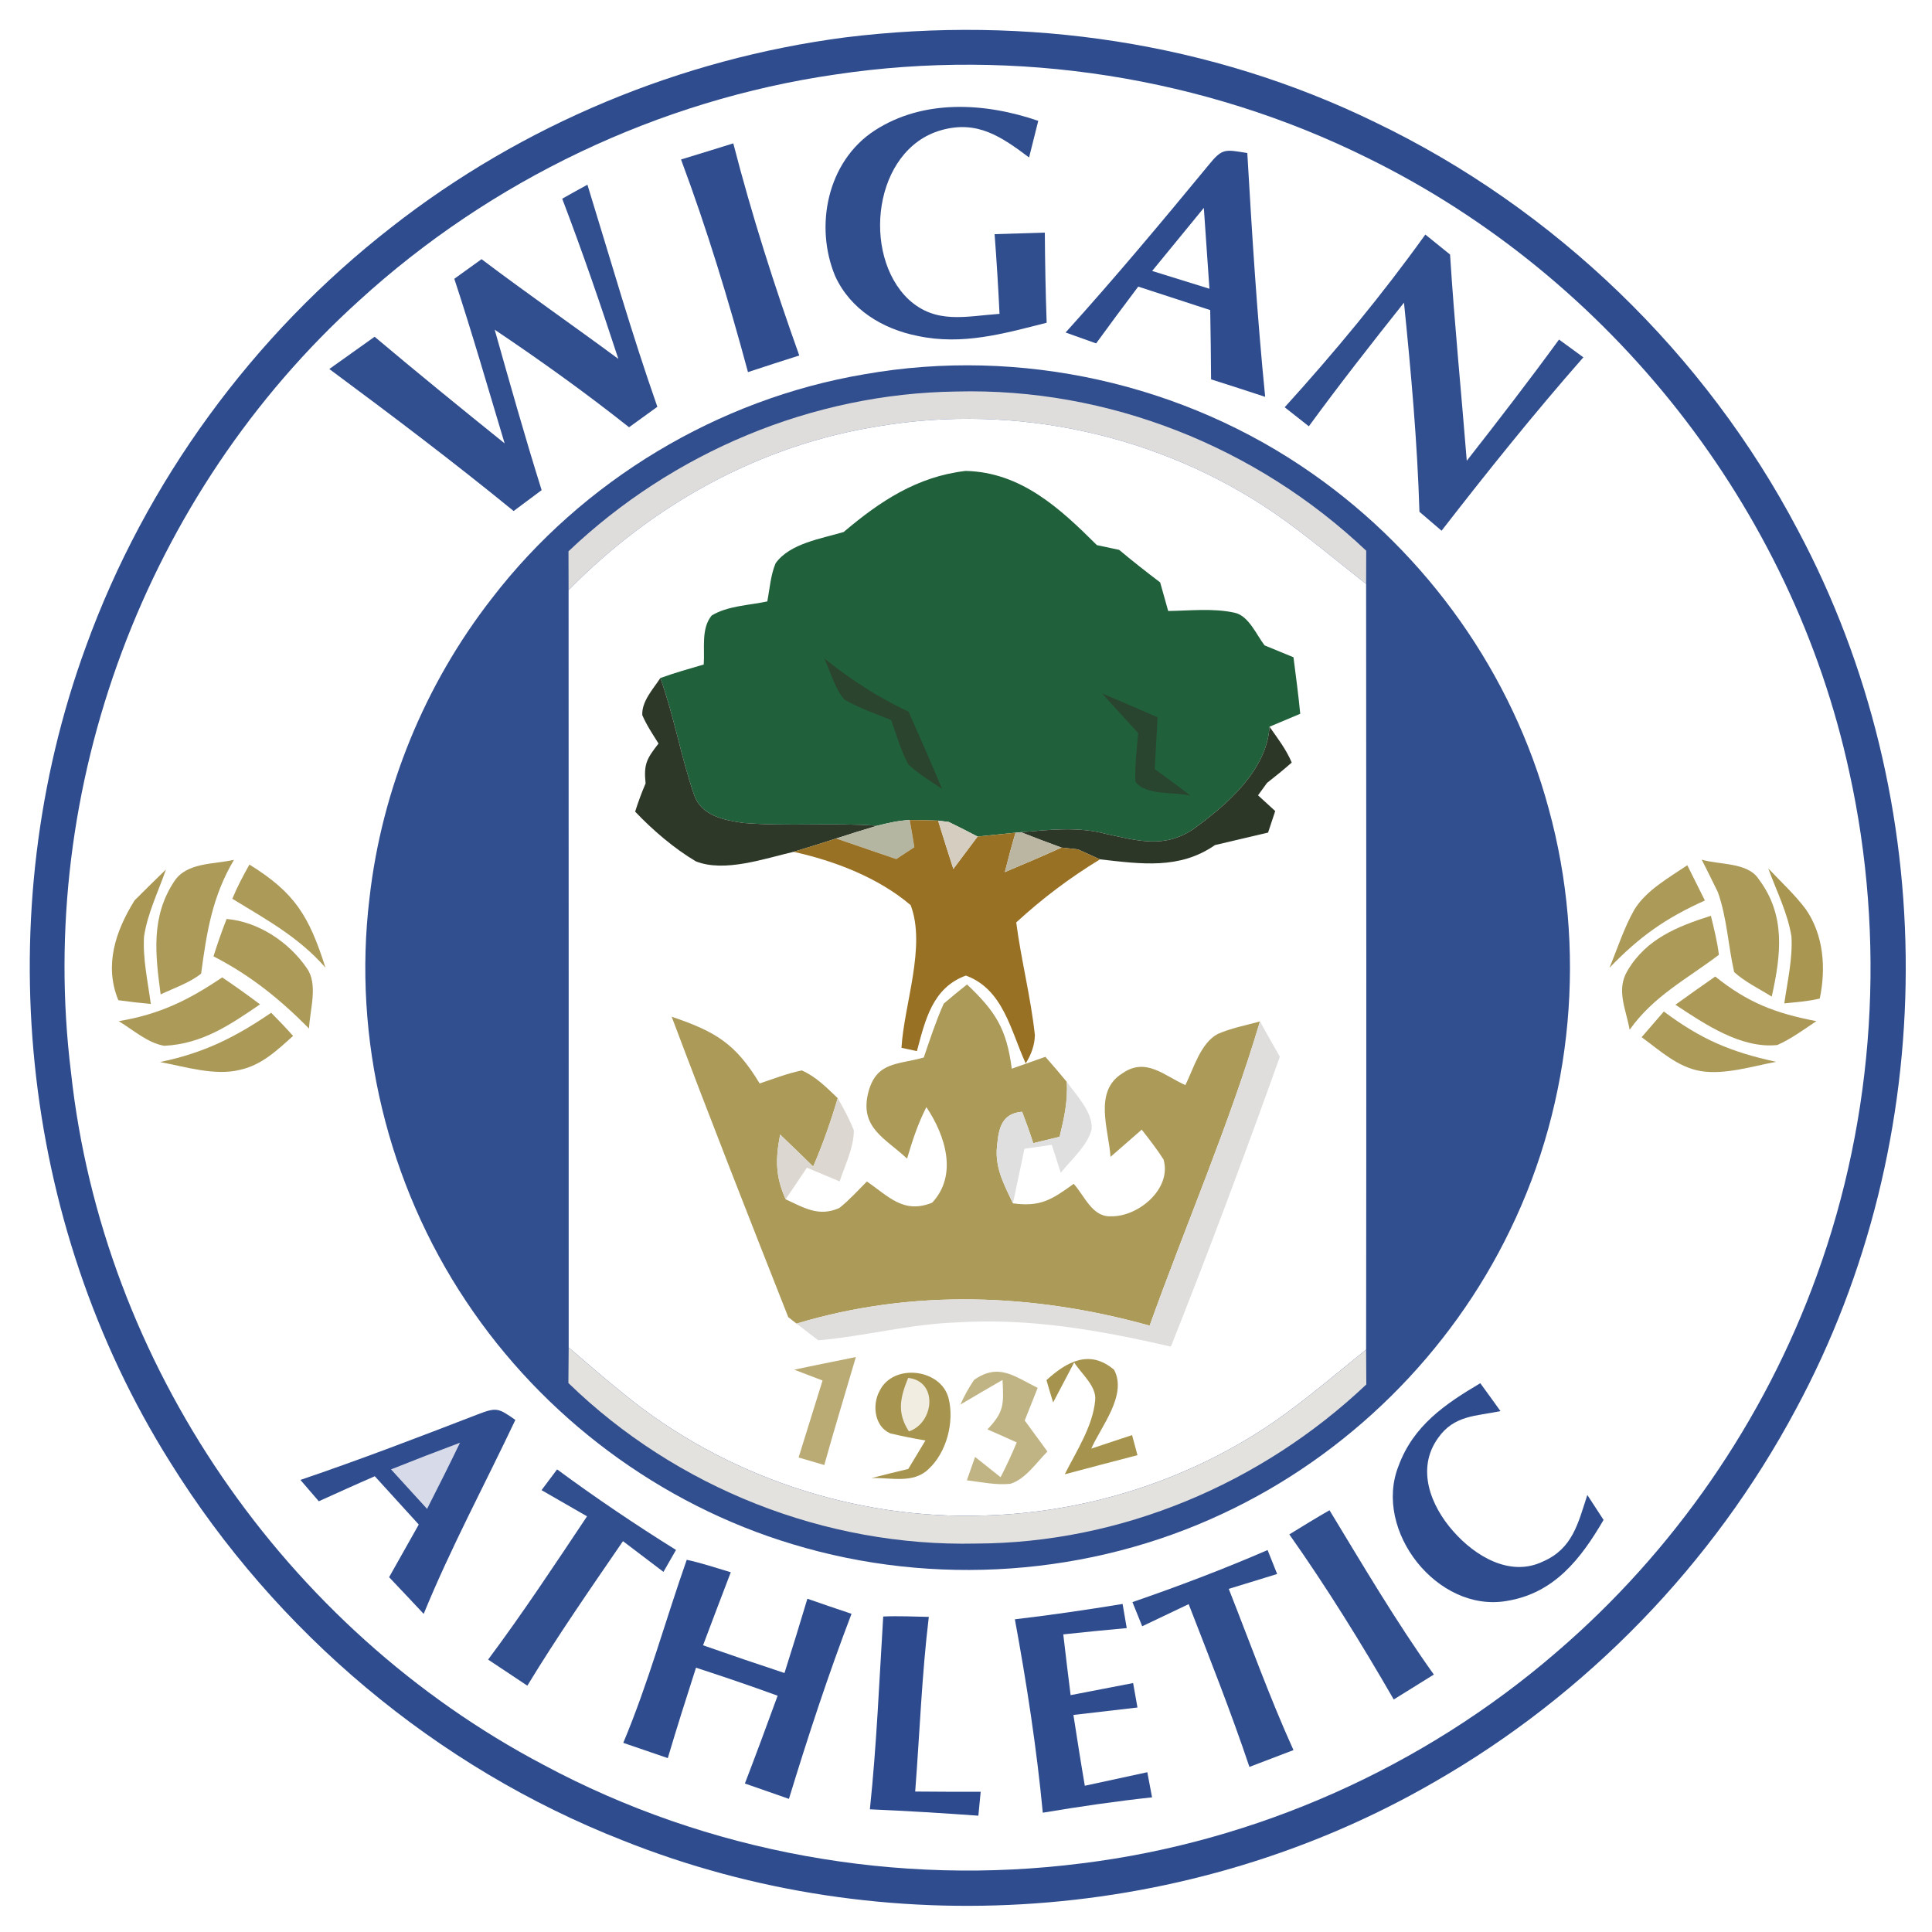 <?xml version="1.0" encoding="UTF-8" standalone="no"?>
<!DOCTYPE svg PUBLIC "-//W3C//DTD SVG 1.1//EN" "http://www.w3.org/Graphics/SVG/1.1/DTD/svg11.dtd">
<svg xmlns="http://www.w3.org/2000/svg" version="1.1" viewBox="0 0 200 200" width="200.0pt" height="200.0pt">
<path d="M 0.00 0.00 L 200.00 0.00 L 200.00 200.00 L 0.00 200.00 L 0.00 0.00 Z" fill="#ffffff" />
<path d="M 87.50 3.87 C 106.20 1.56 125.37 4.37 142.34 12.65 C 160.93 21.57 176.53 36.64 186.12 54.89 C 201.09 82.93 200.99 117.92 185.90 145.90 C 177.34 161.93 164.24 175.45 148.47 184.48 C 123.22 199.10 91.55 201.34 64.47 190.52 C 45.15 182.95 28.56 168.97 17.62 151.37 C 1.97 126.47 -1.21 94.57 8.88 66.97 C 15.06 49.88 26.18 34.68 40.52 23.52 C 54.06 12.91 70.45 6.09 87.50 3.87 Z" fill="#2e4c8e" />
<path d="M 86.49 7.71 C 105.19 4.91 124.68 7.96 141.61 16.37 C 166.72 28.71 185.53 52.56 191.44 79.93 C 195.24 97.16 194.11 115.43 188.08 132.02 C 182.64 147.08 173.23 160.67 161.06 171.09 C 147.31 182.95 130.04 190.66 112.01 192.89 C 92.95 195.33 73.24 191.80 56.29 182.71 C 29.48 168.60 10.62 141.18 7.35 111.02 C 3.70 81.50 15.10 51.09 37.14 31.15 C 50.80 18.66 68.16 10.36 86.49 7.71 Z" fill="#ffffff" />
<path d="M 107.48 12.51 C 107.16 13.77 106.85 15.04 106.53 16.30 C 103.67 14.16 101.18 12.41 97.42 13.48 C 90.40 15.48 89.18 26.34 94.03 30.97 C 96.87 33.61 99.99 32.73 103.47 32.49 C 103.34 29.74 103.17 26.99 102.96 24.24 C 104.69 24.19 106.43 24.14 108.16 24.08 C 108.18 27.19 108.24 30.30 108.35 33.41 C 103.89 34.54 99.65 35.76 95.01 34.78 C 91.37 34.06 88.05 32.05 86.46 28.59 C 84.29 23.40 85.65 16.70 90.53 13.52 C 95.58 10.23 101.99 10.62 107.48 12.51 Z" fill="#304d8e" />
<path d="M 75.91 14.84 C 77.82 22.26 80.16 29.58 82.74 36.80 C 80.97 37.36 79.19 37.94 77.43 38.52 C 75.43 31.10 73.19 23.72 70.50 16.51 C 72.31 15.96 74.11 15.40 75.91 14.84 Z" fill="#304d8f" />
<path d="M 129.12 15.84 C 129.61 24.27 130.13 32.68 130.97 41.08 C 129.11 40.47 127.24 39.86 125.37 39.27 C 125.35 36.88 125.33 34.49 125.28 32.10 C 122.80 31.29 120.31 30.48 117.83 29.67 C 116.36 31.61 114.91 33.57 113.47 35.55 C 112.42 35.17 111.36 34.80 110.31 34.42 C 115.41 28.78 120.28 22.95 125.12 17.08 C 126.56 15.29 126.84 15.49 129.12 15.84 Z" fill="#2f4c8e" />
<path d="M 60.81 19.12 C 63.18 26.80 65.38 34.52 68.05 42.11 C 67.07 42.81 66.09 43.52 65.12 44.23 C 60.62 40.66 55.97 37.33 51.21 34.13 C 52.78 39.68 54.34 45.23 56.07 50.74 C 55.10 51.46 54.14 52.18 53.17 52.90 C 46.95 47.82 40.54 42.98 34.09 38.20 C 35.66 37.09 37.22 35.98 38.78 34.86 C 43.22 38.60 47.72 42.26 52.24 45.90 C 50.53 40.21 48.89 34.51 47.03 28.86 C 47.97 28.18 48.91 27.51 49.85 26.83 C 54.51 30.35 59.31 33.68 64.01 37.15 C 62.19 31.58 60.29 26.05 58.20 20.57 C 59.06 20.08 59.93 19.60 60.81 19.12 Z" fill="#314e8f" />
<path d="M 124.62 21.52 C 124.82 24.31 125.01 27.10 125.20 29.89 C 123.23 29.28 121.25 28.67 119.27 28.05 C 121.05 25.88 122.83 23.70 124.62 21.52 Z" fill="#ffffff" />
<path d="M 147.55 24.28 C 148.41 24.97 149.26 25.66 150.11 26.35 C 150.56 33.48 151.27 40.58 151.84 47.70 C 155.08 43.56 158.29 39.40 161.39 35.15 C 162.23 35.76 163.07 36.38 163.91 36.99 C 158.80 42.80 153.97 48.83 149.23 54.94 C 148.47 54.29 147.71 53.64 146.94 52.98 C 146.72 45.74 146.07 38.53 145.34 31.33 C 141.99 35.54 138.67 39.78 135.49 44.13 C 134.66 43.48 133.82 42.82 132.99 42.16 C 138.16 36.46 143.07 30.53 147.55 24.28 Z" fill="#314e8f" />
<path d="M 89.50 38.74 C 105.59 35.90 122.58 39.68 135.93 49.08 C 147.76 57.37 156.56 69.76 160.32 83.72 C 164.28 98.12 162.87 113.88 156.33 127.32 C 150.16 140.12 139.51 150.64 126.64 156.66 C 112.83 163.17 96.66 164.29 82.06 159.86 C 68.31 155.73 56.21 146.68 48.26 134.72 C 40.13 122.55 36.49 107.51 38.25 92.97 C 39.52 81.72 43.96 70.87 50.92 61.94 C 60.29 49.75 74.33 41.30 89.50 38.74 Z" fill="#314e8f" />
<path d="M 99.00 40.53 C 114.71 40.12 130.05 46.23 141.43 57.01 C 141.43 58.16 141.43 59.30 141.42 60.45 C 138.28 57.99 135.20 55.38 131.92 53.11 C 120.07 45.00 105.16 41.73 90.99 44.12 C 78.68 46.05 67.55 52.23 58.86 61.09 C 58.86 59.75 58.85 58.41 58.85 57.07 C 69.64 46.81 84.07 40.73 99.00 40.53 Z" fill="#dfdddb" />
<path d="M 90.99 44.12 C 105.16 41.73 120.07 45.00 131.92 53.11 C 135.20 55.38 138.28 57.99 141.42 60.45 C 141.44 86.87 141.45 113.29 141.42 139.71 C 138.34 142.19 135.30 144.80 132.06 147.07 C 123.26 153.16 112.70 156.56 102.00 156.88 C 88.59 157.36 75.01 152.83 64.62 144.34 C 62.66 142.77 60.77 141.12 58.87 139.49 C 58.86 113.36 58.88 87.22 58.86 61.09 C 67.55 52.23 78.68 46.05 90.99 44.12 Z" fill="#ffffff" />
<path d="M 99.96 48.75 C 105.70 48.88 109.72 52.62 113.55 56.43 C 114.32 56.59 115.08 56.76 115.85 56.92 C 117.24 58.08 118.66 59.20 120.10 60.29 C 120.38 61.28 120.65 62.26 120.93 63.25 C 123.18 63.22 125.60 62.94 127.81 63.43 C 129.27 63.74 130.07 65.73 130.91 66.81 C 131.91 67.22 132.91 67.63 133.90 68.04 C 134.15 69.98 134.41 71.93 134.60 73.89 C 133.54 74.33 132.48 74.78 131.42 75.23 C 131.15 79.72 127.01 83.30 123.63 85.76 C 120.61 87.87 117.83 87.05 114.52 86.33 C 111.57 85.55 108.69 85.90 105.69 86.15 L 105.43 86.17 L 105.13 86.20 C 103.82 86.34 102.51 86.47 101.20 86.60 C 100.22 86.08 99.22 85.58 98.22 85.09 L 97.11 84.95 C 96.13 84.91 95.14 84.89 94.17 84.89 C 93.04 84.94 91.89 85.20 90.80 85.48 C 86.18 85.14 81.55 85.56 76.95 85.19 C 74.95 84.90 72.62 84.46 71.86 82.31 C 70.49 78.34 69.78 74.16 68.36 70.19 C 69.84 69.65 71.34 69.23 72.85 68.79 C 72.97 67.10 72.56 65.08 73.67 63.72 C 75.31 62.71 77.57 62.66 79.43 62.26 C 79.68 60.97 79.77 59.54 80.29 58.31 C 81.76 56.24 85.06 55.76 87.34 55.07 C 91.09 51.89 94.94 49.33 99.96 48.75 Z" fill="#20613c" />
<path d="M 85.33 68.16 C 88.09 70.37 90.86 72.16 94.06 73.68 C 95.24 76.33 96.41 78.99 97.52 81.67 C 96.34 80.87 95.07 80.11 94.03 79.13 C 93.25 77.70 92.80 76.07 92.25 74.54 C 90.63 73.89 88.93 73.29 87.41 72.42 C 86.40 71.26 85.98 69.54 85.33 68.16 Z" fill="#2b442e" />
<path d="M 68.36 70.19 C 69.78 74.16 70.49 78.34 71.86 82.31 C 72.62 84.46 74.95 84.90 76.95 85.19 C 81.55 85.56 86.18 85.14 90.80 85.48 C 89.38 85.90 87.97 86.34 86.56 86.80 C 85.10 87.27 83.63 87.74 82.15 88.18 C 79.13 88.88 75.01 90.34 72.04 89.17 C 69.79 87.84 67.55 85.92 65.75 84.02 C 66.06 83.03 66.42 82.06 66.83 81.10 C 66.62 79.05 66.97 78.52 68.17 76.97 C 67.57 76.01 66.94 75.08 66.49 74.03 C 66.41 72.61 67.62 71.32 68.36 70.19 Z" fill="#2e3828" />
<path d="M 114.09 71.79 C 116.01 72.58 117.91 73.42 119.83 74.25 C 119.73 76.03 119.63 77.82 119.54 79.61 C 120.79 80.52 122.04 81.45 123.28 82.38 C 121.68 81.95 118.55 82.40 117.53 80.90 C 117.47 79.23 117.68 77.54 117.82 75.88 C 116.58 74.51 115.32 73.17 114.09 71.79 Z" fill="#2a452f" />
<path d="M 131.42 75.23 C 132.27 76.45 133.14 77.56 133.72 78.94 C 132.89 79.67 132.03 80.37 131.16 81.05 C 130.85 81.48 130.54 81.90 130.23 82.33 C 130.82 82.87 131.41 83.42 132.01 83.96 C 131.76 84.70 131.51 85.45 131.27 86.19 C 129.44 86.62 127.61 87.05 125.78 87.48 C 122.09 90.04 118.10 89.43 113.87 88.96 L 111.60 87.93 C 111.03 87.86 110.45 87.80 109.88 87.74 C 108.48 87.23 107.08 86.70 105.69 86.15 C 108.69 85.90 111.57 85.55 114.52 86.33 C 117.83 87.05 120.61 87.87 123.63 85.76 C 127.01 83.30 131.15 79.72 131.42 75.23 Z" fill="#2d3727" />
<path d="M 94.17 84.89 C 94.34 85.82 94.50 86.76 94.65 87.70 C 94.03 88.11 93.40 88.52 92.78 88.93 C 90.71 88.22 88.63 87.51 86.56 86.80 C 87.97 86.34 89.38 85.90 90.80 85.48 C 91.89 85.20 93.04 84.94 94.17 84.89 Z" fill="#b5b6a1" />
<path d="M 94.17 84.89 C 95.14 84.89 96.13 84.91 97.11 84.95 C 97.63 86.62 98.15 88.29 98.69 89.95 C 99.53 88.84 100.37 87.72 101.20 86.60 C 102.51 86.47 103.82 86.34 105.13 86.20 C 104.72 87.55 104.37 88.91 104.02 90.28 C 105.98 89.46 107.94 88.62 109.88 87.74 C 110.45 87.80 111.03 87.86 111.60 87.93 L 113.87 88.96 C 110.71 90.89 107.92 92.99 105.20 95.49 C 105.71 99.40 106.71 103.24 107.13 107.15 C 107.11 108.14 106.79 109.11 106.18 110.08 C 104.63 106.72 103.88 102.42 99.99 100.99 C 96.52 102.25 95.77 105.63 94.92 108.81 L 93.32 108.47 C 93.59 103.96 95.89 97.96 94.27 93.70 C 90.92 90.85 86.41 89.12 82.15 88.18 C 83.63 87.74 85.10 87.27 86.56 86.80 C 88.63 87.51 90.71 88.22 92.78 88.93 C 93.40 88.52 94.03 88.11 94.65 87.70 C 94.50 86.76 94.34 85.82 94.17 84.89 Z" fill="#987124" />
<path d="M 97.11 84.95 L 98.22 85.09 C 99.22 85.58 100.22 86.08 101.20 86.60 C 100.37 87.72 99.53 88.84 98.69 89.95 C 98.15 88.29 97.63 86.62 97.11 84.95 Z" fill="#d4cdc0" />
<path d="M 105.13 86.20 L 105.43 86.17 L 105.69 86.15 C 107.08 86.70 108.48 87.23 109.88 87.74 C 107.94 88.62 105.98 89.46 104.02 90.28 C 104.37 88.91 104.72 87.55 105.13 86.20 Z" fill="#bbb6a2" />
<path d="M 24.22 89.01 C 21.97 92.81 21.40 96.48 20.82 100.79 C 19.61 101.75 18.02 102.28 16.63 102.94 C 16.08 98.82 15.60 94.89 18.05 91.22 C 19.33 89.26 22.17 89.48 24.22 89.01 Z" fill="#ac9a59" />
<path d="M 25.82 89.50 C 30.51 92.40 31.99 94.81 33.69 100.17 C 30.91 96.99 27.56 95.19 24.05 93.04 C 24.55 91.82 25.17 90.66 25.82 89.50 Z" fill="#ac9a59" />
<path d="M 174.67 89.57 C 175.28 90.78 175.88 92.00 176.49 93.22 C 172.45 95.03 169.71 96.96 166.61 100.19 C 167.44 98.19 168.11 96.06 169.18 94.18 C 170.38 92.19 172.77 90.85 174.67 89.57 Z" fill="#ac9a59" />
<path d="M 176.16 88.99 C 177.98 89.54 180.91 89.25 182.04 90.98 C 184.89 94.75 184.37 98.83 183.41 103.17 C 182.12 102.36 180.65 101.66 179.52 100.63 C 178.89 97.86 178.79 95.09 177.84 92.37 C 177.29 91.24 176.73 90.11 176.16 88.99 Z" fill="#ac9a59" />
<path d="M 17.18 90.01 C 16.40 92.26 15.26 94.58 14.91 96.95 C 14.77 99.25 15.31 101.65 15.61 103.93 C 14.48 103.83 13.37 103.70 12.25 103.54 C 10.76 99.92 11.97 96.36 13.93 93.21 C 15.00 92.13 16.09 91.07 17.18 90.01 Z" fill="#aa9754" />
<path d="M 183.05 89.90 C 184.35 91.27 185.78 92.59 186.92 94.10 C 188.79 96.78 189.04 100.24 188.38 103.37 C 187.18 103.66 185.92 103.74 184.71 103.87 C 185.03 101.62 185.59 99.22 185.45 96.94 C 185.07 94.53 183.88 92.18 183.05 89.90 Z" fill="#a99651" />
<path d="M 23.46 95.13 C 26.75 95.41 29.94 97.54 31.77 100.24 C 32.96 101.90 32.07 104.57 31.99 106.47 C 28.96 103.42 25.95 100.98 22.10 99.00 C 22.51 97.69 22.96 96.40 23.46 95.13 Z" fill="#ac9a59" />
<path d="M 177.11 94.80 C 177.44 96.15 177.77 97.46 177.94 98.84 C 174.63 101.35 171.18 103.10 168.70 106.60 C 168.33 104.48 167.27 102.49 168.48 100.48 C 170.42 97.19 173.63 95.91 177.11 94.80 Z" fill="#ac9a59" />
<path d="M 23.00 101.18 C 24.33 102.07 25.63 103.01 26.92 103.97 C 23.79 106.11 20.92 108.07 17.00 108.26 C 15.29 107.97 13.76 106.60 12.29 105.71 C 16.53 105.00 19.49 103.55 23.00 101.18 Z" fill="#ac9a58" />
<path d="M 177.56 101.09 C 180.94 103.80 183.77 104.89 188.03 105.71 C 186.74 106.57 185.41 107.55 183.99 108.18 C 180.22 108.58 176.43 105.98 173.44 104.01 C 174.81 103.02 176.18 102.05 177.56 101.09 Z" fill="#ac9958" />
<path d="M 100.11 101.91 C 103.07 104.72 104.20 106.51 104.74 110.63 C 105.90 110.22 107.06 109.81 108.22 109.40 C 108.97 110.25 109.71 111.12 110.43 111.99 C 110.56 113.95 110.15 115.79 109.69 117.68 C 108.78 117.90 107.87 118.12 106.96 118.34 C 106.61 117.24 106.22 116.16 105.81 115.09 C 103.50 115.26 103.34 117.14 103.18 119.03 C 103.09 121.12 104.00 122.74 104.86 124.57 C 107.72 124.96 108.89 124.18 111.15 122.55 C 112.27 123.78 113.06 125.99 114.97 125.91 C 117.80 126.00 121.33 123.08 120.45 120.03 C 119.76 118.95 118.98 117.95 118.19 116.94 C 117.11 117.88 116.03 118.82 114.96 119.76 C 114.78 116.94 113.16 112.99 116.19 111.11 C 118.62 109.42 120.50 111.34 122.71 112.33 C 123.56 110.62 124.27 108.00 126.05 107.04 C 127.43 106.43 128.98 106.14 130.43 105.74 C 127.25 116.43 122.77 126.74 119.01 137.23 C 107.02 133.89 94.45 133.40 82.46 137.02 C 82.18 136.80 81.89 136.57 81.60 136.35 C 77.52 126.01 73.45 115.65 69.53 105.25 C 74.06 106.78 76.15 108.03 78.64 112.16 C 80.07 111.68 81.53 111.11 83.00 110.81 C 84.49 111.46 85.56 112.58 86.72 113.68 C 86.00 116.10 85.18 118.45 84.18 120.76 C 83.04 119.65 81.91 118.54 80.76 117.45 C 80.27 120.00 80.26 121.76 81.33 124.15 C 83.24 125.03 84.76 126.00 86.89 125.05 C 87.91 124.24 88.82 123.23 89.74 122.31 C 91.99 123.84 93.52 125.70 96.50 124.50 C 99.18 121.62 97.85 117.52 95.90 114.61 C 95.02 116.32 94.44 118.11 93.90 119.94 C 91.63 117.81 88.93 116.74 89.90 113.03 C 90.75 109.86 92.99 110.23 95.63 109.47 C 96.27 107.59 96.88 105.72 97.69 103.90 C 98.48 103.22 99.29 102.55 100.11 101.91 Z" fill="#ac9a59" />
<path d="M 28.07 104.84 C 28.85 105.62 29.61 106.42 30.34 107.24 C 28.66 108.74 27.12 110.24 24.84 110.75 C 22.25 111.40 19.15 110.42 16.57 109.94 C 21.06 109.02 24.34 107.39 28.07 104.84 Z" fill="#ab9957" />
<path d="M 172.24 104.71 C 176.06 107.57 179.12 108.89 183.86 109.92 C 181.38 110.38 178.58 111.28 176.07 110.88 C 173.67 110.48 171.84 108.75 169.94 107.37 C 170.71 106.48 171.47 105.60 172.24 104.71 Z" fill="#ac9a59" />
<path d="M 130.43 105.74 C 131.11 106.97 131.80 108.18 132.49 109.39 C 128.90 119.44 125.15 129.50 121.21 139.40 C 113.87 137.71 106.58 136.41 99.00 136.90 C 94.16 137.07 89.51 138.33 84.71 138.75 L 82.46 137.02 C 94.45 133.40 107.02 133.89 119.01 137.23 C 122.77 126.74 127.25 116.43 130.43 105.74 Z" fill="#dfdedd" />
<path d="M 110.43 111.99 C 111.40 113.35 113.18 115.18 113.00 116.93 C 112.55 118.64 110.89 120.04 109.81 121.41 L 108.88 118.51 C 107.94 118.65 107.00 118.78 106.05 118.92 C 105.66 120.80 105.26 122.68 104.86 124.57 C 104.00 122.74 103.09 121.12 103.18 119.03 C 103.34 117.14 103.50 115.26 105.81 115.09 C 106.22 116.16 106.61 117.24 106.96 118.34 C 107.87 118.12 108.78 117.90 109.69 117.68 C 110.15 115.79 110.56 113.95 110.43 111.99 Z" fill="#e0dfdf" />
<path d="M 86.72 113.68 C 87.35 114.76 87.93 115.86 88.39 117.02 C 88.38 118.81 87.48 120.61 86.92 122.30 C 85.79 121.83 84.66 121.35 83.53 120.88 C 82.80 121.97 82.06 123.06 81.33 124.15 C 80.26 121.76 80.27 120.00 80.76 117.45 C 81.91 118.54 83.04 119.65 84.18 120.76 C 85.18 118.45 86.00 116.10 86.72 113.68 Z" fill="#dcd8d1" />
<path d="M 58.87 139.49 C 60.77 141.12 62.66 142.77 64.62 144.34 C 75.01 152.83 88.59 157.36 102.00 156.88 C 112.70 156.56 123.26 153.16 132.06 147.07 C 135.30 144.80 138.34 142.19 141.42 139.71 C 141.43 140.91 141.43 142.12 141.44 143.32 C 130.55 153.62 116.04 159.75 101.00 159.79 C 85.42 160.13 70.01 154.03 58.84 143.17 C 58.85 141.94 58.86 140.72 58.87 139.49 Z" fill="#e4e2de" />
<path d="M 88.60 140.48 C 87.51 144.21 86.37 147.92 85.33 151.66 C 84.44 151.40 83.56 151.14 82.67 150.88 C 83.50 148.23 84.33 145.57 85.15 142.91 C 84.17 142.54 83.20 142.16 82.22 141.79 C 84.34 141.33 86.48 140.92 88.60 140.48 Z" fill="#baab75" />
<path d="M 115.33 141.80 C 116.72 144.42 113.97 147.67 112.97 149.96 C 114.38 149.49 115.78 149.03 117.19 148.56 C 117.38 149.25 117.56 149.95 117.75 150.64 C 115.24 151.29 112.73 151.95 110.22 152.62 C 111.41 150.26 113.13 147.64 113.37 144.98 C 113.55 143.51 111.94 142.22 111.20 141.04 C 110.47 142.42 109.75 143.80 109.02 145.18 C 108.78 144.41 108.55 143.64 108.33 142.87 C 110.44 140.95 112.80 139.65 115.33 141.80 Z" fill="#a6934d" />
<path d="M 98.20 144.76 C 98.81 147.21 97.99 150.37 96.11 152.09 C 94.53 153.62 92.19 152.94 90.22 153.01 C 91.48 152.68 92.75 152.37 94.02 152.07 C 94.62 151.09 95.21 150.11 95.80 149.12 C 94.58 148.91 93.38 148.67 92.18 148.39 C 90.53 147.70 90.25 145.43 91.06 143.98 C 92.46 141.10 97.42 141.67 98.20 144.76 Z" fill="#a7944e" />
<path d="M 107.42 143.67 C 106.98 144.80 106.53 145.93 106.08 147.05 C 106.87 148.12 107.65 149.19 108.43 150.26 C 107.31 151.38 106.15 153.13 104.60 153.60 C 103.12 153.76 101.56 153.42 100.09 153.24 C 100.38 152.43 100.66 151.62 100.94 150.82 C 101.82 151.52 102.70 152.22 103.58 152.92 C 104.19 151.74 104.74 150.55 105.25 149.32 C 104.24 148.86 103.23 148.41 102.22 147.97 C 103.96 146.14 103.91 145.38 103.78 142.85 C 102.32 143.69 100.87 144.54 99.42 145.40 C 99.82 144.50 100.29 143.65 100.83 142.85 C 103.41 141.03 105.06 142.53 107.42 143.67 Z" fill="#c1b484" />
<path d="M 94.01 142.64 C 97.12 142.96 96.73 147.28 94.09 148.18 C 92.82 146.21 93.19 144.68 94.01 142.64 Z" fill="#f1ede1" />
<path d="M 153.24 143.19 C 153.94 144.15 154.64 145.11 155.33 146.08 C 152.78 146.60 150.52 146.50 148.87 148.86 C 146.57 152.05 148.11 155.90 150.46 158.54 C 152.70 161.08 156.31 163.29 159.72 161.65 C 162.81 160.31 163.36 157.68 164.32 154.76 C 164.88 155.62 165.44 156.48 166.00 157.34 C 163.64 161.39 160.88 164.94 155.97 165.73 C 148.81 166.97 142.13 158.46 144.77 151.77 C 146.31 147.58 149.57 145.36 153.24 143.19 Z" fill="#2e4c8e" />
<path d="M 49.47 146.41 C 51.41 145.66 51.61 145.77 53.35 146.99 C 50.18 153.69 46.67 160.20 43.86 167.07 C 42.67 165.80 41.48 164.53 40.28 163.27 C 41.31 161.45 42.33 159.64 43.35 157.82 C 41.84 156.15 40.32 154.49 38.80 152.82 C 36.86 153.66 34.93 154.54 33.00 155.41 C 32.37 154.67 31.73 153.94 31.10 153.20 C 37.29 151.10 43.38 148.76 49.47 146.41 Z" fill="#304d8f" />
<path d="M 47.62 149.35 C 46.51 151.65 45.37 153.93 44.21 156.20 C 42.96 154.84 41.72 153.48 40.48 152.11 C 42.85 151.16 45.23 150.24 47.62 149.35 Z" fill="#d7dbe9" />
<path d="M 57.67 152.11 C 61.67 155.06 65.76 157.82 69.98 160.45 C 69.55 161.20 69.11 161.96 68.68 162.72 C 67.28 161.66 65.88 160.60 64.49 159.54 C 61.11 164.47 57.70 169.38 54.59 174.50 C 53.24 173.60 51.88 172.70 50.53 171.80 C 54.12 166.99 57.43 161.97 60.77 156.97 C 59.20 156.07 57.63 155.17 56.06 154.26 L 57.67 152.11 Z" fill="#314e8f" />
<path d="M 137.63 156.34 C 141.12 162.09 144.52 167.87 148.43 173.35 C 147.04 174.21 145.66 175.07 144.28 175.93 C 140.91 170.09 137.36 164.35 133.47 158.84 C 134.85 158.00 136.22 157.14 137.63 156.34 Z" fill="#314e8f" />
<path d="M 71.09 161.47 C 72.63 161.80 74.14 162.31 75.65 162.76 C 74.68 165.28 73.73 167.80 72.78 170.32 C 75.58 171.30 78.39 172.26 81.21 173.19 C 82.02 170.64 82.81 168.07 83.58 165.50 C 85.10 166.03 86.62 166.55 88.15 167.06 C 85.74 173.36 83.64 179.77 81.67 186.22 C 80.15 185.68 78.63 185.16 77.11 184.63 C 78.27 181.61 79.39 178.58 80.50 175.54 C 77.70 174.52 74.89 173.56 72.05 172.64 C 71.05 175.75 70.06 178.86 69.13 182.00 C 67.60 181.47 66.06 180.94 64.52 180.42 C 67.12 174.23 68.87 167.78 71.09 161.47 Z" fill="#2f4d8e" />
<path d="M 131.22 160.46 C 131.55 161.29 131.88 162.12 132.21 162.94 C 130.54 163.45 128.87 163.97 127.20 164.48 C 129.41 170.07 131.42 175.70 133.90 181.17 C 132.38 181.75 130.86 182.33 129.34 182.91 C 127.43 177.22 125.22 171.65 123.05 166.06 C 121.44 166.82 119.84 167.58 118.24 168.35 L 117.23 165.85 C 121.96 164.22 126.63 162.45 131.22 160.46 Z" fill="#304d8e" />
<path d="M 116.21 166.04 L 116.64 168.54 C 114.45 168.74 112.26 168.95 110.07 169.19 C 110.31 171.29 110.57 173.39 110.83 175.48 C 112.98 175.07 115.14 174.65 117.30 174.23 L 117.75 176.76 C 115.54 177.02 113.33 177.28 111.12 177.53 C 111.50 179.98 111.88 182.42 112.30 184.86 C 114.46 184.40 116.61 183.93 118.77 183.46 L 119.26 186.06 C 115.47 186.47 111.70 187.02 107.95 187.65 C 107.31 180.93 106.28 174.27 105.06 167.63 C 108.79 167.19 112.50 166.65 116.21 166.04 Z" fill="#2e4c8e" />
<path d="M 91.43 167.34 C 93.00 167.27 94.58 167.35 96.15 167.38 C 95.42 173.40 95.21 179.41 94.74 185.46 C 97.00 185.48 99.26 185.49 101.52 185.48 C 101.44 186.31 101.36 187.14 101.28 187.96 C 97.54 187.69 93.80 187.46 90.05 187.30 C 90.75 180.66 91.02 174.00 91.43 167.34 Z" fill="#2c4a8d" />
</svg>